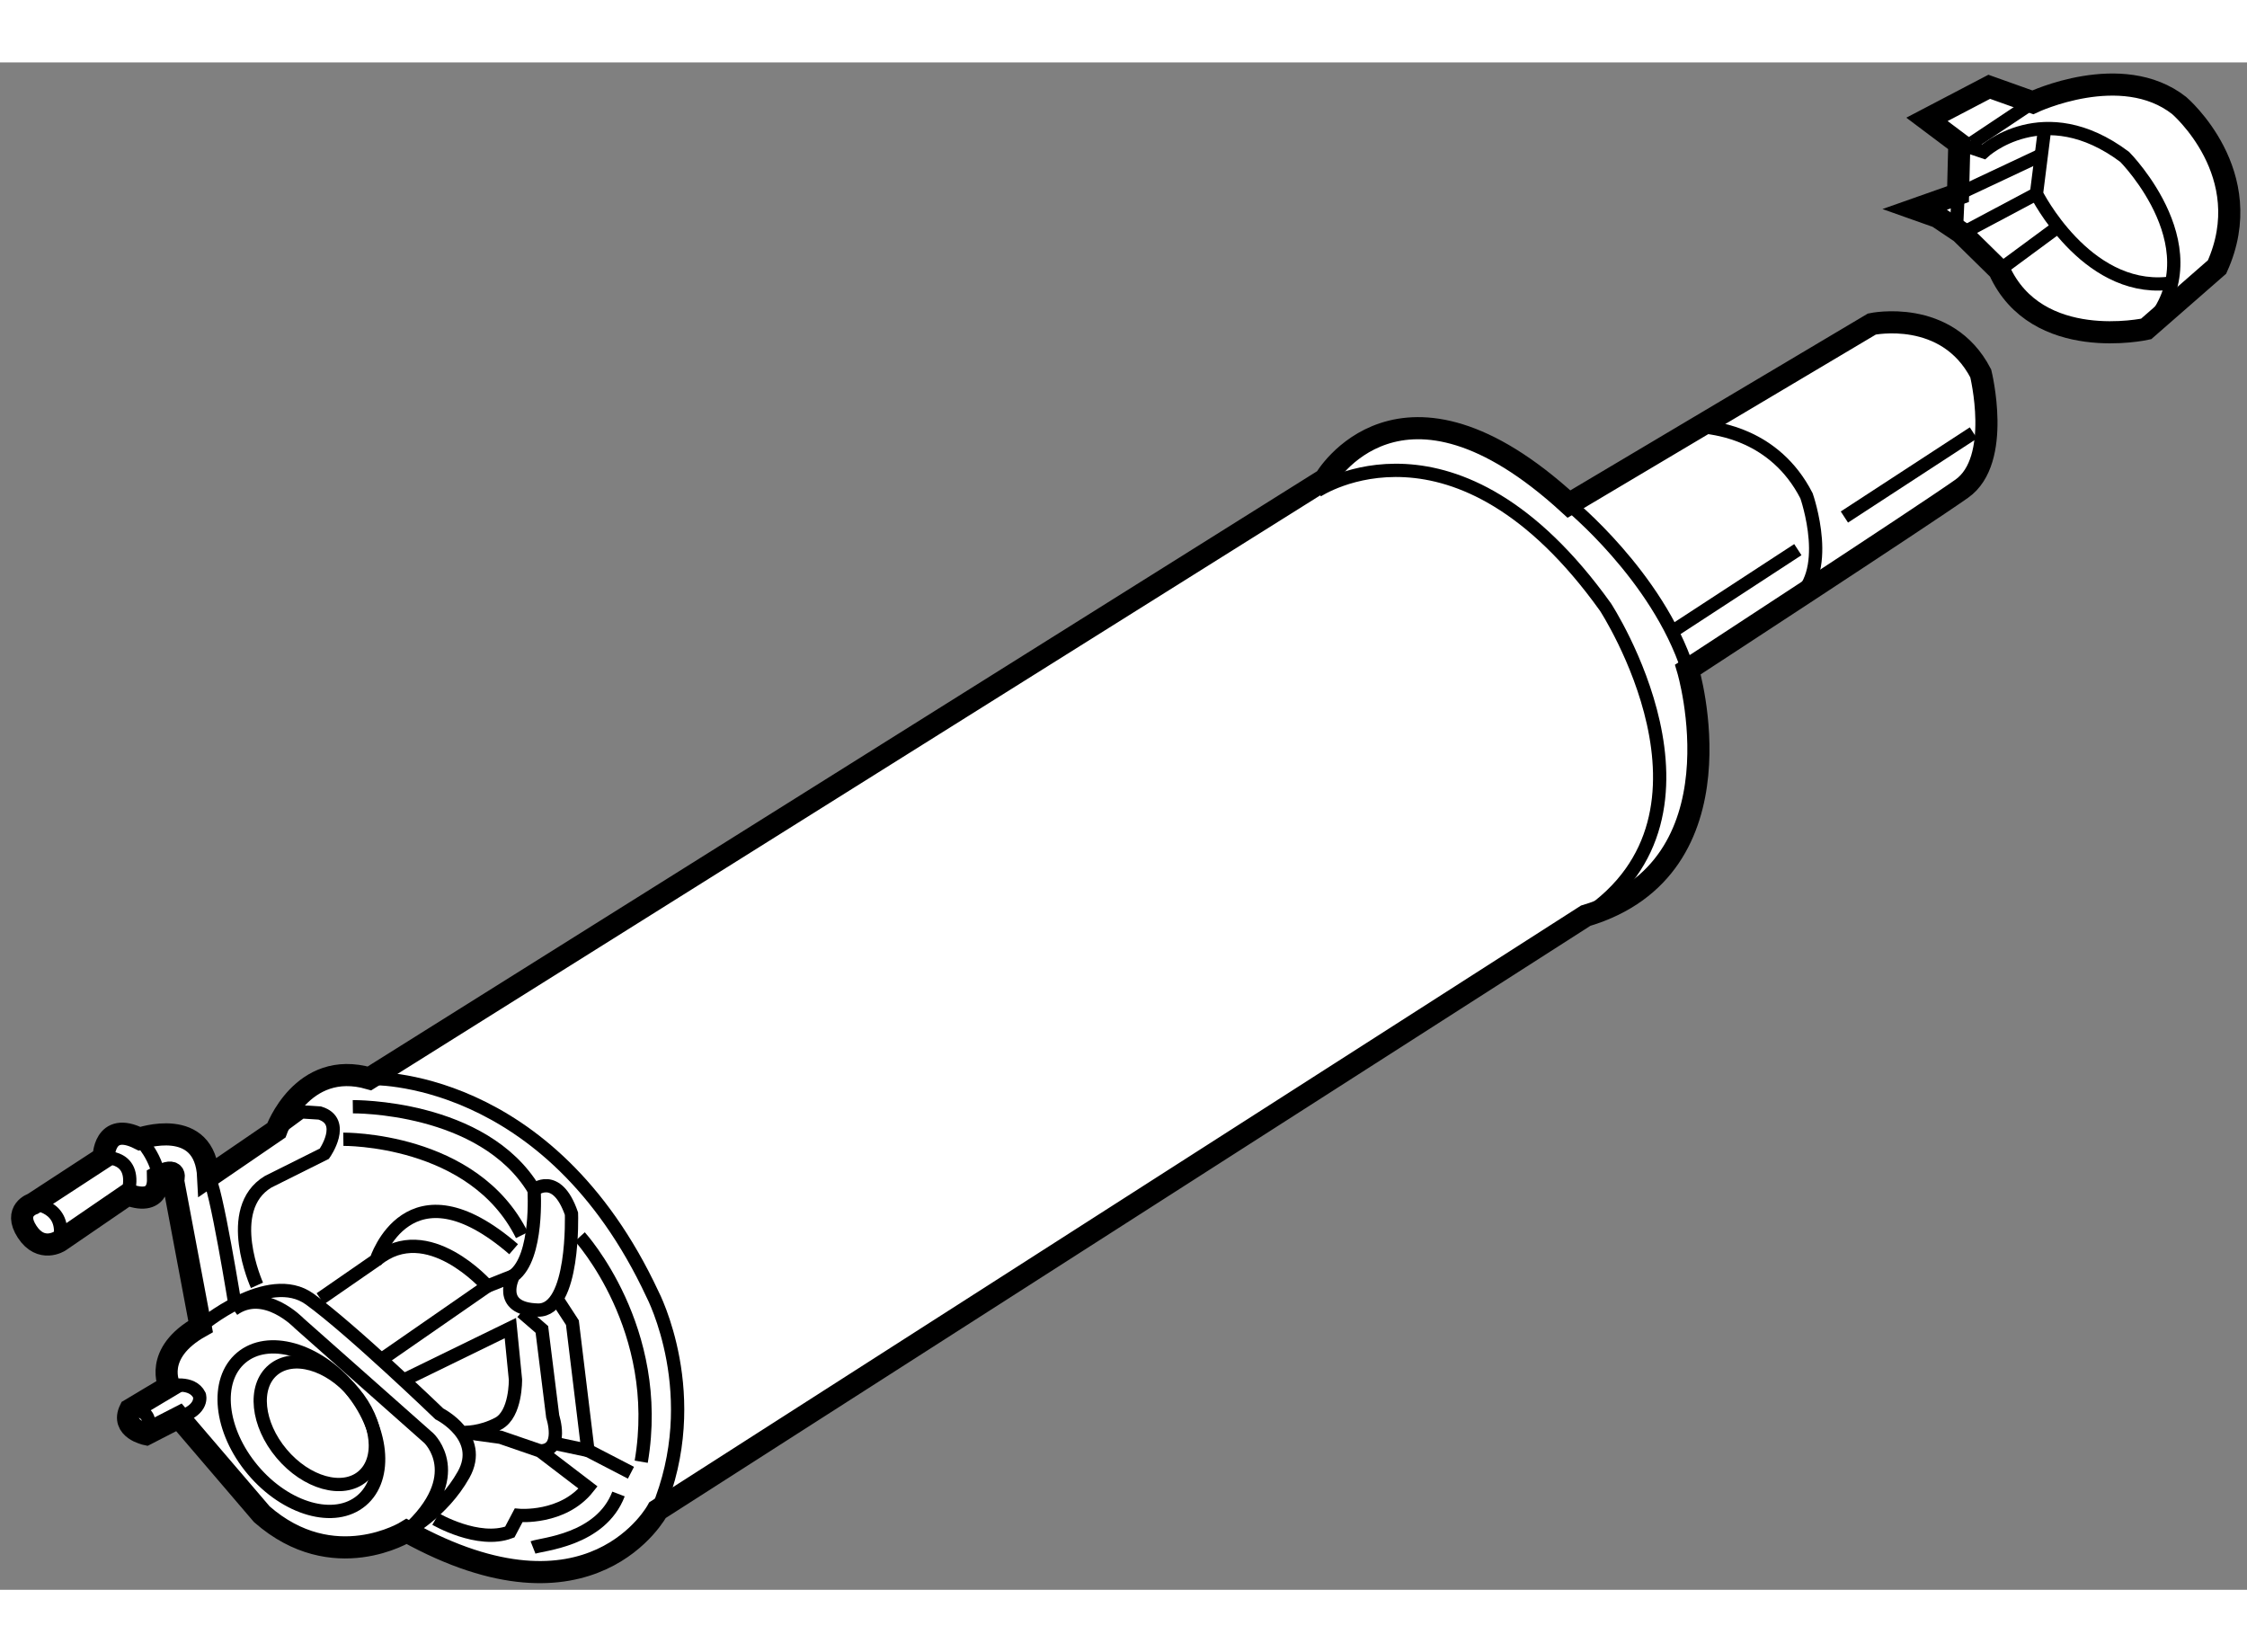 <?xml version="1.0" encoding="utf-8"?>
<!-- Generator: Adobe Illustrator 15.1.0, SVG Export Plug-In . SVG Version: 6.00 Build 0)  -->
<!DOCTYPE svg PUBLIC "-//W3C//DTD SVG 1.1//EN" "http://www.w3.org/Graphics/SVG/1.1/DTD/svg11.dtd">
<svg version="1.1" xmlns="http://www.w3.org/2000/svg" xmlns:xlink="http://www.w3.org/1999/xlink" x="0px" y="0px" width="244.8px"
	 height="180px" viewBox="5.185 104.682 50.777 34.515" enable-background="new 0 0 244.8 180" xml:space="preserve">
	
<rect x="5.185" y="104.682" width="50.777" height="34.515" fill="#808080" stroke="none"/>
	
<g><path fill="#FFFFFF" stroke="#000000" stroke-width="0.5" d="M48.968,108.171l-0.494-0.175l0.958-0.338l0.029-1.14l-0.731-0.549
			l1.407-0.736l0.985,0.351c0,0,2.004-0.949,3.306,0.071c0,0,1.809,1.542,0.857,3.65l-1.602,1.4c0,0-2.474,0.552-3.321-1.329
			l-0.868-0.853L48.968,108.171z"></path><path fill="none" stroke="#000000" stroke-width="0.3" d="M51.374,106.302l-0.17,1.35c0,0,1.099,2.197,2.948,2.027"></path><path fill="none" stroke="#000000" stroke-width="0.3" d="M49.462,106.519l0.548,0.184c0,0,1.358-1.258,3.188,0.114
			c0,0,2.132,2.151,0.486,3.89"></path><polyline fill="none" stroke="#000000" stroke-width="0.3" points="51.255,106.801 49.433,107.658 49.399,108.397 48.968,108.171 
					"></polyline><line fill="none" stroke="#000000" stroke-width="0.3" x1="50.363" y1="109.377" x2="51.621" y2="108.449"></line><line fill="none" stroke="#000000" stroke-width="0.3" x1="49.552" y1="108.53" x2="51.204" y2="107.651"></line><line fill="none" stroke="#000000" stroke-width="0.3" x1="51.123" y1="105.584" x2="49.75" y2="106.5"></line></g><g><path fill="#FFFFFF" stroke="#000000" stroke-width="0.5" d="M8.07,130.265l-1.539,1.054c0,0-0.417,0.271-0.733-0.213
			c-0.317-0.487,0.132-0.632,0.132-0.632l1.597-1.042c0,0-0.003-0.838,0.809-0.429c0,0,1.487-0.525,1.554,0.866l1.54-1.054
			c0,0,0.58-1.613,2.104-1.174l21.594-13.539c0,0,1.696-2.938,5.512,0.56l6.845-4.068c0,0,1.693-0.361,2.46,1.116
			c0,0,0.486,1.96-0.429,2.605c-0.915,0.645-6.189,4.086-6.189,4.086s1.334,4.474-2.309,5.563l-20.973,13.432
			c0,0-1.488,2.802-5.671,0.482c0,0-1.654,1.029-3.272-0.388l-1.874-2.19l-0.741,0.381c0,0-0.573-0.12-0.362-0.553l0.89-0.532
			c0,0-0.383-0.741,0.703-1.349l-0.622-3.306c0,0,0.13-0.332-0.344-0.073C8.752,129.869,8.849,130.55,8.07,130.265z"></path><path fill="none" stroke="#000000" stroke-width="0.3" d="M7.526,129.432c0,0,0.794-0.073,0.543,0.833"></path><path fill="none" stroke="#000000" stroke-width="0.3" d="M5.93,130.474c0,0,0.77,0.041,0.601,0.845"></path><path fill="none" stroke="#000000" stroke-width="0.3" d="M8.125,135.129c0,0,0.61-0.052,0.362,0.553"></path><path fill="none" stroke="#000000" stroke-width="0.3" d="M9.718,133.248c0,0,1.531-1.297,2.466-0.62
			c0.937,0.676,2.928,2.593,2.928,2.593s1.029,0.518,0.549,1.375c-0.48,0.854-1.289,1.283-1.289,1.283
			c1.403-1.262,0.504-2.108,0.504-2.108l-2.928-2.594c0,0-0.785-0.824-1.49-0.314"></path><path fill="none" stroke="#000000" stroke-width="0.3" d="M9.015,134.597c0,0,0.507-0.134,0.676,0.202
			c0,0,0.112,0.321-0.464,0.502"></path><ellipse transform="matrix(0.765 -0.644 0.644 0.765 -84.49 39.601)" fill="none" stroke="#000000" stroke-width="0.3" cx="12.01" cy="135.556" rx="1.433" ry="2.11"></ellipse><ellipse transform="matrix(0.765 -0.644 0.644 0.765 -84.319 39.84)" fill="none" stroke="#000000" stroke-width="0.3" cx="12.403" cy="135.399" rx="1.068" ry="1.572"></ellipse><path fill="none" stroke="#000000" stroke-width="0.3" d="M9.89,129.869c0.16,0.095,0.625,3.007,0.625,3.007"></path><path fill="none" stroke="#000000" stroke-width="0.3" d="M8.335,129.003c0,0,0.443,0.454,0.45,0.993"></path><path fill="none" stroke="#000000" stroke-width="0.3" d="M11.429,128.815l0.567-0.418l0.414,0.026
			c0.618,0.189,0.105,0.919,0.105,0.919l-1.27,0.634c-1.03,0.62-0.253,2.341-0.253,2.341"></path><path fill="none" stroke="#000000" stroke-width="0.3" d="M13.533,127.642c0,0,4.047-0.166,6.399,4.881
			c0,0,1.195,2.287,0.112,4.874"></path><path fill="none" stroke="#000000" stroke-width="0.3" d="M12.944,129.016c0,0,2.942-0.039,4.035,2.167"></path><path fill="none" stroke="#000000" stroke-width="0.3" d="M17.342,132.876c0.833,0.017,0.757-2.178,0.757-2.178
			c-0.335-0.968-0.845-0.536-0.845-0.536s0.1,1.518-0.467,1.938C16.787,132.101,16.388,132.854,17.342,132.876z"></path><path fill="none" stroke="#000000" stroke-width="0.3" d="M12.425,132.619l1.261-0.872c0,0,0.725-2.303,3.106-0.246"></path><path fill="none" stroke="#000000" stroke-width="0.3" d="M13.687,131.747c1.159-0.954,2.511,0.588,2.511,0.588l-2.454,1.701"></path><path fill="none" stroke="#000000" stroke-width="0.3" d="M15.03,137.599c0,0,0.96,0.561,1.675,0.293l0.199-0.377
			c0,0,1,0.091,1.57-0.629l-1.083-0.827l-0.894-0.308l-0.814-0.112c0,0,0.356,0.016,0.761-0.198
			c0.405-0.213,0.389-0.995,0.389-0.995l-0.115-1.163l-2.402,1.172"></path><path fill="none" stroke="#000000" stroke-width="0.3" d="M17.391,136.059c0.54-0.006,0.284-0.777,0.284-0.777l-0.245-1.969
			l-0.456-0.394"></path><line fill="none" stroke="#000000" stroke-width="0.3" x1="18.471" y1="136.048" x2="17.667" y2="135.878"></line><path fill="none" stroke="#000000" stroke-width="0.3" d="M18.289,131.219c0,0,1.899,2.077,1.386,5.084"></path><path fill="none" stroke="#000000" stroke-width="0.3" d="M17.23,138.241c0.197-0.078,1.53-0.157,1.932-1.209"></path><path fill="none" stroke="#000000" stroke-width="0.3" d="M13.158,128.281c0,0,2.943-0.039,4.096,1.881"></path><polyline fill="none" stroke="#000000" stroke-width="0.3" points="17.758,132.604 18.12,133.16 18.471,136.048 19.443,136.552 		
			"></polyline><line fill="none" stroke="#000000" stroke-width="0.3" x1="16.198" y1="132.335" x2="16.787" y2="132.101"></line><path fill="none" stroke="#000000" stroke-width="0.3" d="M40.639,114.662c0,0,1.995,1.618,2.687,3.739"></path><path fill="none" stroke="#000000" stroke-width="0.3" d="M34.952,114.363c0,0,3.135-2.094,6.514,2.628
			c0,0,3.033,4.652-0.45,6.974"></path><path fill="none" stroke="#000000" stroke-width="0.3" d="M43.759,112.925c0.172,0.036,1.527,0.14,2.249,1.551
			c0,0,0.636,1.811-0.323,2.388"></path><line fill="none" stroke="#000000" stroke-width="0.3" x1="42.966" y1="117.549" x2="45.812" y2="115.692"></line><line fill="none" stroke="#000000" stroke-width="0.3" x1="46.864" y1="114.955" x2="49.78" y2="113.054"></line></g>


</svg>